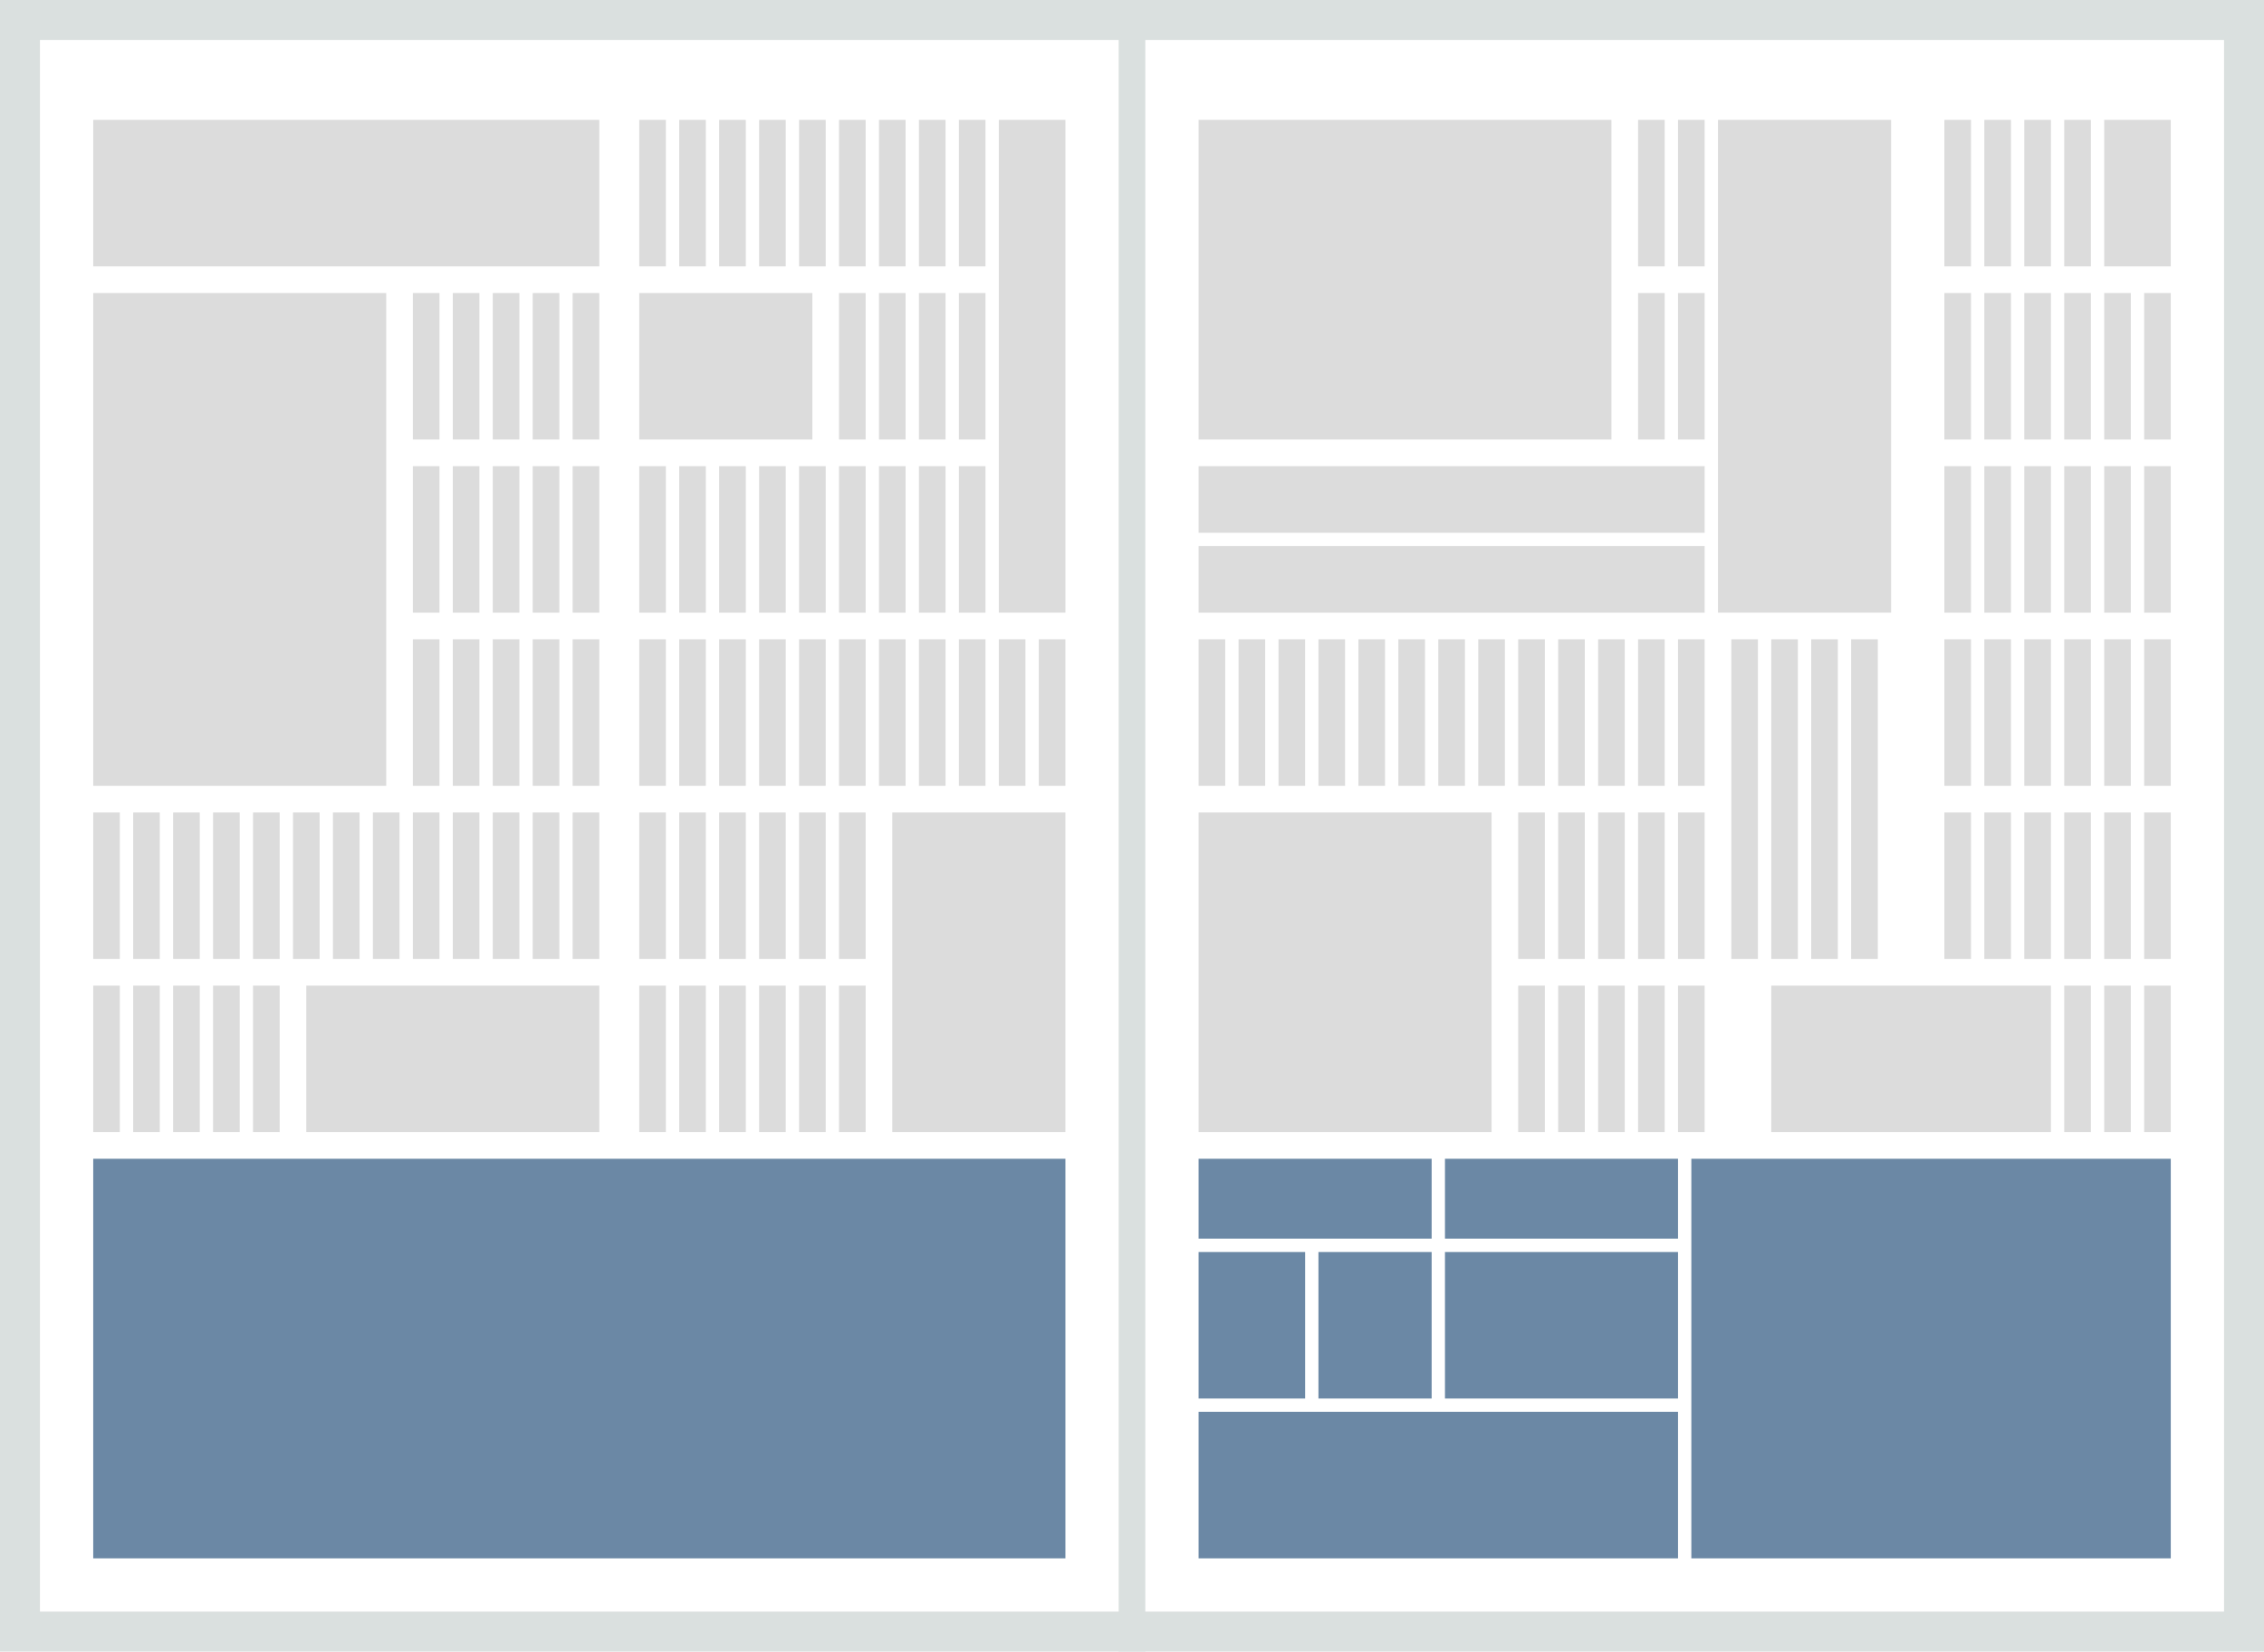 <svg xmlns="http://www.w3.org/2000/svg" width="340" height="248" viewBox="0 0 340 248"><g transform="translate(-240 -8575)"><g transform="translate(0 131)"><g transform="translate(240 8444)" fill="#fff" stroke="#dae0df" stroke-width="6"><rect width="340" height="248" stroke="none"/><rect x="3" y="3" width="334" height="242" fill="none"/></g><rect width="4" height="248" transform="translate(408 8444)" fill="#dae0df"/><rect width="44" height="74" transform="translate(254 8488)" fill="#dcdcdc"/><rect width="10" height="74" transform="translate(390 8462)" fill="#dcdcdc"/><rect width="10" height="22" transform="translate(556 8462)" fill="#dcdcdc"/><rect width="76" height="22" transform="translate(254 8462)" fill="#dcdcdc"/><rect width="62" height="48" transform="translate(420 8462)" fill="#dcdcdc"/><rect width="4" height="22" transform="translate(384 8462)" fill="#dcdcdc"/><rect width="4" height="22" transform="translate(550 8462)" fill="#dcdcdc"/><rect width="4" height="22" transform="translate(384 8514)" fill="#dcdcdc"/><rect width="4" height="22" transform="translate(550 8514)" fill="#dcdcdc"/><rect width="4" height="22" transform="translate(562 8514)" fill="#dcdcdc"/><rect width="4" height="22" transform="translate(384 8540)" fill="#dcdcdc"/><rect width="4" height="22" transform="translate(550 8540)" fill="#dcdcdc"/><rect width="4" height="22" transform="translate(342 8592)" fill="#dcdcdc"/><rect width="4" height="22" transform="translate(550 8566)" fill="#dcdcdc"/><rect width="4" height="22" transform="translate(538 8566)" fill="#dcdcdc"/><rect width="4" height="22" transform="translate(308 8566)" fill="#dcdcdc"/><rect width="4" height="22" transform="translate(474 8566)" fill="#dcdcdc"/><rect width="4" height="22" transform="translate(474 8592)" fill="#dcdcdc"/><rect width="4" height="22" transform="translate(390 8540)" fill="#dcdcdc"/><rect width="4" height="22" transform="translate(556 8540)" fill="#dcdcdc"/><rect width="4" height="22" transform="translate(562 8540)" fill="#dcdcdc"/><rect width="4" height="22" transform="translate(348 8592)" fill="#dcdcdc"/><rect width="4" height="22" transform="translate(556 8566)" fill="#dcdcdc"/><rect width="4" height="22" transform="translate(314 8566)" fill="#dcdcdc"/><rect width="4" height="22" transform="translate(480 8566)" fill="#dcdcdc"/><rect width="4" height="22" transform="translate(480 8592)" fill="#dcdcdc"/><rect width="4" height="22" transform="translate(396 8540)" fill="#dcdcdc"/><rect width="26" height="48" transform="translate(374 8566)" fill="#dcdcdc"/><rect width="42" height="22" transform="translate(506 8592)" fill="#dcdcdc"/><rect width="4" height="22" transform="translate(320 8566)" fill="#dcdcdc"/><rect width="4" height="22" transform="translate(486 8566)" fill="#dcdcdc"/><rect width="4" height="22" transform="translate(486 8592)" fill="#dcdcdc"/><rect width="4" height="22" transform="translate(384 8488)" fill="#dcdcdc"/><rect width="4" height="22" transform="translate(550 8488)" fill="#dcdcdc"/><rect width="4" height="22" transform="translate(562 8488)" fill="#dcdcdc"/><rect width="4" height="22" transform="translate(320 8488)" fill="#dcdcdc"/><rect width="4" height="22" transform="translate(486 8488)" fill="#dcdcdc"/><rect width="4" height="22" transform="translate(486 8462)" fill="#dcdcdc"/><rect width="4" height="22" transform="translate(326 8488)" fill="#dcdcdc"/><rect width="4" height="22" transform="translate(492 8488)" fill="#dcdcdc"/><rect width="4" height="22" transform="translate(492 8462)" fill="#dcdcdc"/><rect width="4" height="22" transform="translate(326 8514)" fill="#dcdcdc"/><rect width="76" height="10" transform="translate(420 8514)" fill="#dcdcdc"/><rect width="76" height="10" transform="translate(420 8526)" fill="#dcdcdc"/><rect width="4" height="22" transform="translate(326 8540)" fill="#dcdcdc"/><rect width="4" height="22" transform="translate(492 8540)" fill="#dcdcdc"/><rect width="4" height="22" transform="translate(326 8566)" fill="#dcdcdc"/><rect width="4" height="22" transform="translate(492 8566)" fill="#dcdcdc"/><rect width="4" height="22" transform="translate(492 8592)" fill="#dcdcdc"/><rect width="4" height="22" transform="translate(320 8514)" fill="#dcdcdc"/><rect width="4" height="22" transform="translate(320 8540)" fill="#dcdcdc"/><rect width="4" height="22" transform="translate(486 8540)" fill="#dcdcdc"/><rect width="4" height="22" transform="translate(360 8462)" fill="#dcdcdc"/><rect width="4" height="22" transform="translate(360 8514)" fill="#dcdcdc"/><rect width="4" height="22" transform="translate(360 8540)" fill="#dcdcdc"/><rect width="4" height="22" transform="translate(360 8566)" fill="#dcdcdc"/><rect width="4" height="22" transform="translate(284 8566)" fill="#dcdcdc"/><rect width="4" height="22" transform="translate(450 8540)" fill="#dcdcdc"/><rect width="4" height="22" transform="translate(378 8462)" fill="#dcdcdc"/><rect width="4" height="22" transform="translate(544 8462)" fill="#dcdcdc"/><rect width="4" height="22" transform="translate(378 8514)" fill="#dcdcdc"/><rect width="4" height="22" transform="translate(544 8514)" fill="#dcdcdc"/><rect width="4" height="22" transform="translate(556 8514)" fill="#dcdcdc"/><rect width="4" height="22" transform="translate(378 8540)" fill="#dcdcdc"/><rect width="4" height="22" transform="translate(544 8540)" fill="#dcdcdc"/><rect width="4" height="22" transform="translate(336 8592)" fill="#dcdcdc"/><rect width="4" height="22" transform="translate(544 8566)" fill="#dcdcdc"/><rect width="4" height="22" transform="translate(532 8566)" fill="#dcdcdc"/><rect width="4" height="22" transform="translate(302 8566)" fill="#dcdcdc"/><rect width="4" height="22" transform="translate(468 8566)" fill="#dcdcdc"/><rect width="44" height="48" transform="translate(420 8566)" fill="#dcdcdc"/><rect width="4" height="22" transform="translate(468 8592)" fill="#dcdcdc"/><rect width="4" height="22" transform="translate(378 8488)" fill="#dcdcdc"/><rect width="4" height="22" transform="translate(544 8488)" fill="#dcdcdc"/><rect width="4" height="22" transform="translate(556 8488)" fill="#dcdcdc"/><rect width="4" height="22" transform="translate(314 8488)" fill="#dcdcdc"/><rect width="4" height="22" transform="translate(314 8514)" fill="#dcdcdc"/><rect width="4" height="22" transform="translate(314 8540)" fill="#dcdcdc"/><rect width="4" height="22" transform="translate(480 8540)" fill="#dcdcdc"/><rect width="4" height="22" transform="translate(354 8462)" fill="#dcdcdc"/><rect width="4" height="22" transform="translate(354 8514)" fill="#dcdcdc"/><rect width="4" height="22" transform="translate(354 8540)" fill="#dcdcdc"/><rect width="4" height="48" transform="translate(518 8540)" fill="#dcdcdc"/><rect width="4" height="22" transform="translate(354 8566)" fill="#dcdcdc"/><rect width="4" height="22" transform="translate(278 8566)" fill="#dcdcdc"/><rect width="4" height="22" transform="translate(444 8540)" fill="#dcdcdc"/><rect width="4" height="22" transform="translate(278 8592)" fill="#dcdcdc"/><rect width="4" height="22" transform="translate(372 8462)" fill="#dcdcdc"/><rect width="4" height="22" transform="translate(538 8462)" fill="#dcdcdc"/><rect width="4" height="22" transform="translate(372 8514)" fill="#dcdcdc"/><rect width="4" height="22" transform="translate(538 8514)" fill="#dcdcdc"/><rect width="4" height="22" transform="translate(372 8540)" fill="#dcdcdc"/><rect width="4" height="22" transform="translate(538 8540)" fill="#dcdcdc"/><rect width="4" height="22" transform="translate(354 8592)" fill="#dcdcdc"/><rect width="4" height="22" transform="translate(550 8592)" fill="#dcdcdc"/><rect width="4" height="22" transform="translate(360 8592)" fill="#dcdcdc"/><rect width="4" height="22" transform="translate(556 8592)" fill="#dcdcdc"/><rect width="4" height="22" transform="translate(366 8592)" fill="#dcdcdc"/><rect width="4" height="22" transform="translate(562 8592)" fill="#dcdcdc"/><rect width="4" height="22" transform="translate(296 8566)" fill="#dcdcdc"/><rect width="4" height="22" transform="translate(462 8540)" fill="#dcdcdc"/><rect width="4" height="22" transform="translate(372 8488)" fill="#dcdcdc"/><rect width="4" height="22" transform="translate(538 8488)" fill="#dcdcdc"/><rect width="4" height="22" transform="translate(308 8488)" fill="#dcdcdc"/><rect width="4" height="22" transform="translate(308 8514)" fill="#dcdcdc"/><rect width="4" height="22" transform="translate(308 8540)" fill="#dcdcdc"/><rect width="4" height="22" transform="translate(474 8540)" fill="#dcdcdc"/><rect width="4" height="22" transform="translate(348 8462)" fill="#dcdcdc"/><rect width="4" height="22" transform="translate(348 8514)" fill="#dcdcdc"/><rect width="4" height="22" transform="translate(348 8540)" fill="#dcdcdc"/><rect width="4" height="48" transform="translate(512 8540)" fill="#dcdcdc"/><rect width="4" height="22" transform="translate(348 8566)" fill="#dcdcdc"/><rect width="4" height="22" transform="translate(272 8566)" fill="#dcdcdc"/><rect width="4" height="22" transform="translate(438 8540)" fill="#dcdcdc"/><rect width="4" height="22" transform="translate(272 8592)" fill="#dcdcdc"/><rect width="4" height="22" transform="translate(260 8566)" fill="#dcdcdc"/><rect width="4" height="22" transform="translate(426 8540)" fill="#dcdcdc"/><rect width="4" height="22" transform="translate(260 8592)" fill="#dcdcdc"/><rect width="4" height="22" transform="translate(366 8462)" fill="#dcdcdc"/><rect width="4" height="22" transform="translate(532 8462)" fill="#dcdcdc"/><rect width="4" height="22" transform="translate(366 8514)" fill="#dcdcdc"/><rect width="4" height="22" transform="translate(532 8514)" fill="#dcdcdc"/><rect width="4" height="22" transform="translate(366 8540)" fill="#dcdcdc"/><rect width="4" height="22" transform="translate(532 8540)" fill="#dcdcdc"/><rect width="4" height="22" transform="translate(366 8566)" fill="#dcdcdc"/><rect width="4" height="22" transform="translate(562 8566)" fill="#dcdcdc"/><rect width="4" height="22" transform="translate(290 8566)" fill="#dcdcdc"/><rect width="4" height="22" transform="translate(456 8540)" fill="#dcdcdc"/><rect width="4" height="22" transform="translate(366 8488)" fill="#dcdcdc"/><rect width="4" height="22" transform="translate(532 8488)" fill="#dcdcdc"/><rect width="4" height="22" transform="translate(302 8488)" fill="#dcdcdc"/><rect width="4" height="22" transform="translate(302 8514)" fill="#dcdcdc"/><rect width="4" height="22" transform="translate(302 8540)" fill="#dcdcdc"/><rect width="4" height="22" transform="translate(468 8540)" fill="#dcdcdc"/><rect width="4" height="22" transform="translate(342 8462)" fill="#dcdcdc"/><rect width="4" height="22" transform="translate(336 8462)" fill="#dcdcdc"/><rect width="4" height="22" transform="translate(342 8514)" fill="#dcdcdc"/><rect width="4" height="22" transform="translate(336 8514)" fill="#dcdcdc"/><rect width="4" height="22" transform="translate(336 8540)" fill="#dcdcdc"/><rect width="4" height="48" transform="translate(500 8540)" fill="#dcdcdc"/><rect width="4" height="22" transform="translate(336 8566)" fill="#dcdcdc"/><rect width="4" height="22" transform="translate(342 8540)" fill="#dcdcdc"/><rect width="4" height="48" transform="translate(506 8540)" fill="#dcdcdc"/><rect width="4" height="22" transform="translate(342 8566)" fill="#dcdcdc"/><rect width="4" height="22" transform="translate(266 8566)" fill="#dcdcdc"/><rect width="4" height="22" transform="translate(432 8540)" fill="#dcdcdc"/><rect width="4" height="22" transform="translate(266 8592)" fill="#dcdcdc"/><rect width="4" height="22" transform="translate(254 8566)" fill="#dcdcdc"/><rect width="4" height="22" transform="translate(420 8540)" fill="#dcdcdc"/><rect width="4" height="22" transform="translate(254 8592)" fill="#dcdcdc"/><rect width="26" height="22" transform="translate(336 8488)" fill="#dcdcdc"/><rect width="26" height="74" transform="translate(498 8462)" fill="#dcdcdc"/><rect width="44" height="22" transform="translate(286 8592)" fill="#dcdcdc"/><rect width="146" height="60" transform="translate(254 8618)" fill="#6b88a5"/><rect width="72" height="60" transform="translate(494 8618)" fill="#6b88a5"/><rect width="72" height="22" transform="translate(420 8656)" fill="#6b88a5"/><rect width="35" height="22" transform="translate(457 8632)" fill="#6b88a5"/><rect width="16" height="22" transform="translate(420 8632)" fill="#6b88a5"/><rect width="17" height="22" transform="translate(438 8632)" fill="#6b88a5"/><rect width="35" height="12" transform="translate(457 8618)" fill="#6b88a5"/><rect width="35" height="12" transform="translate(420 8618)" fill="#6b88a5"/></g></g></svg>